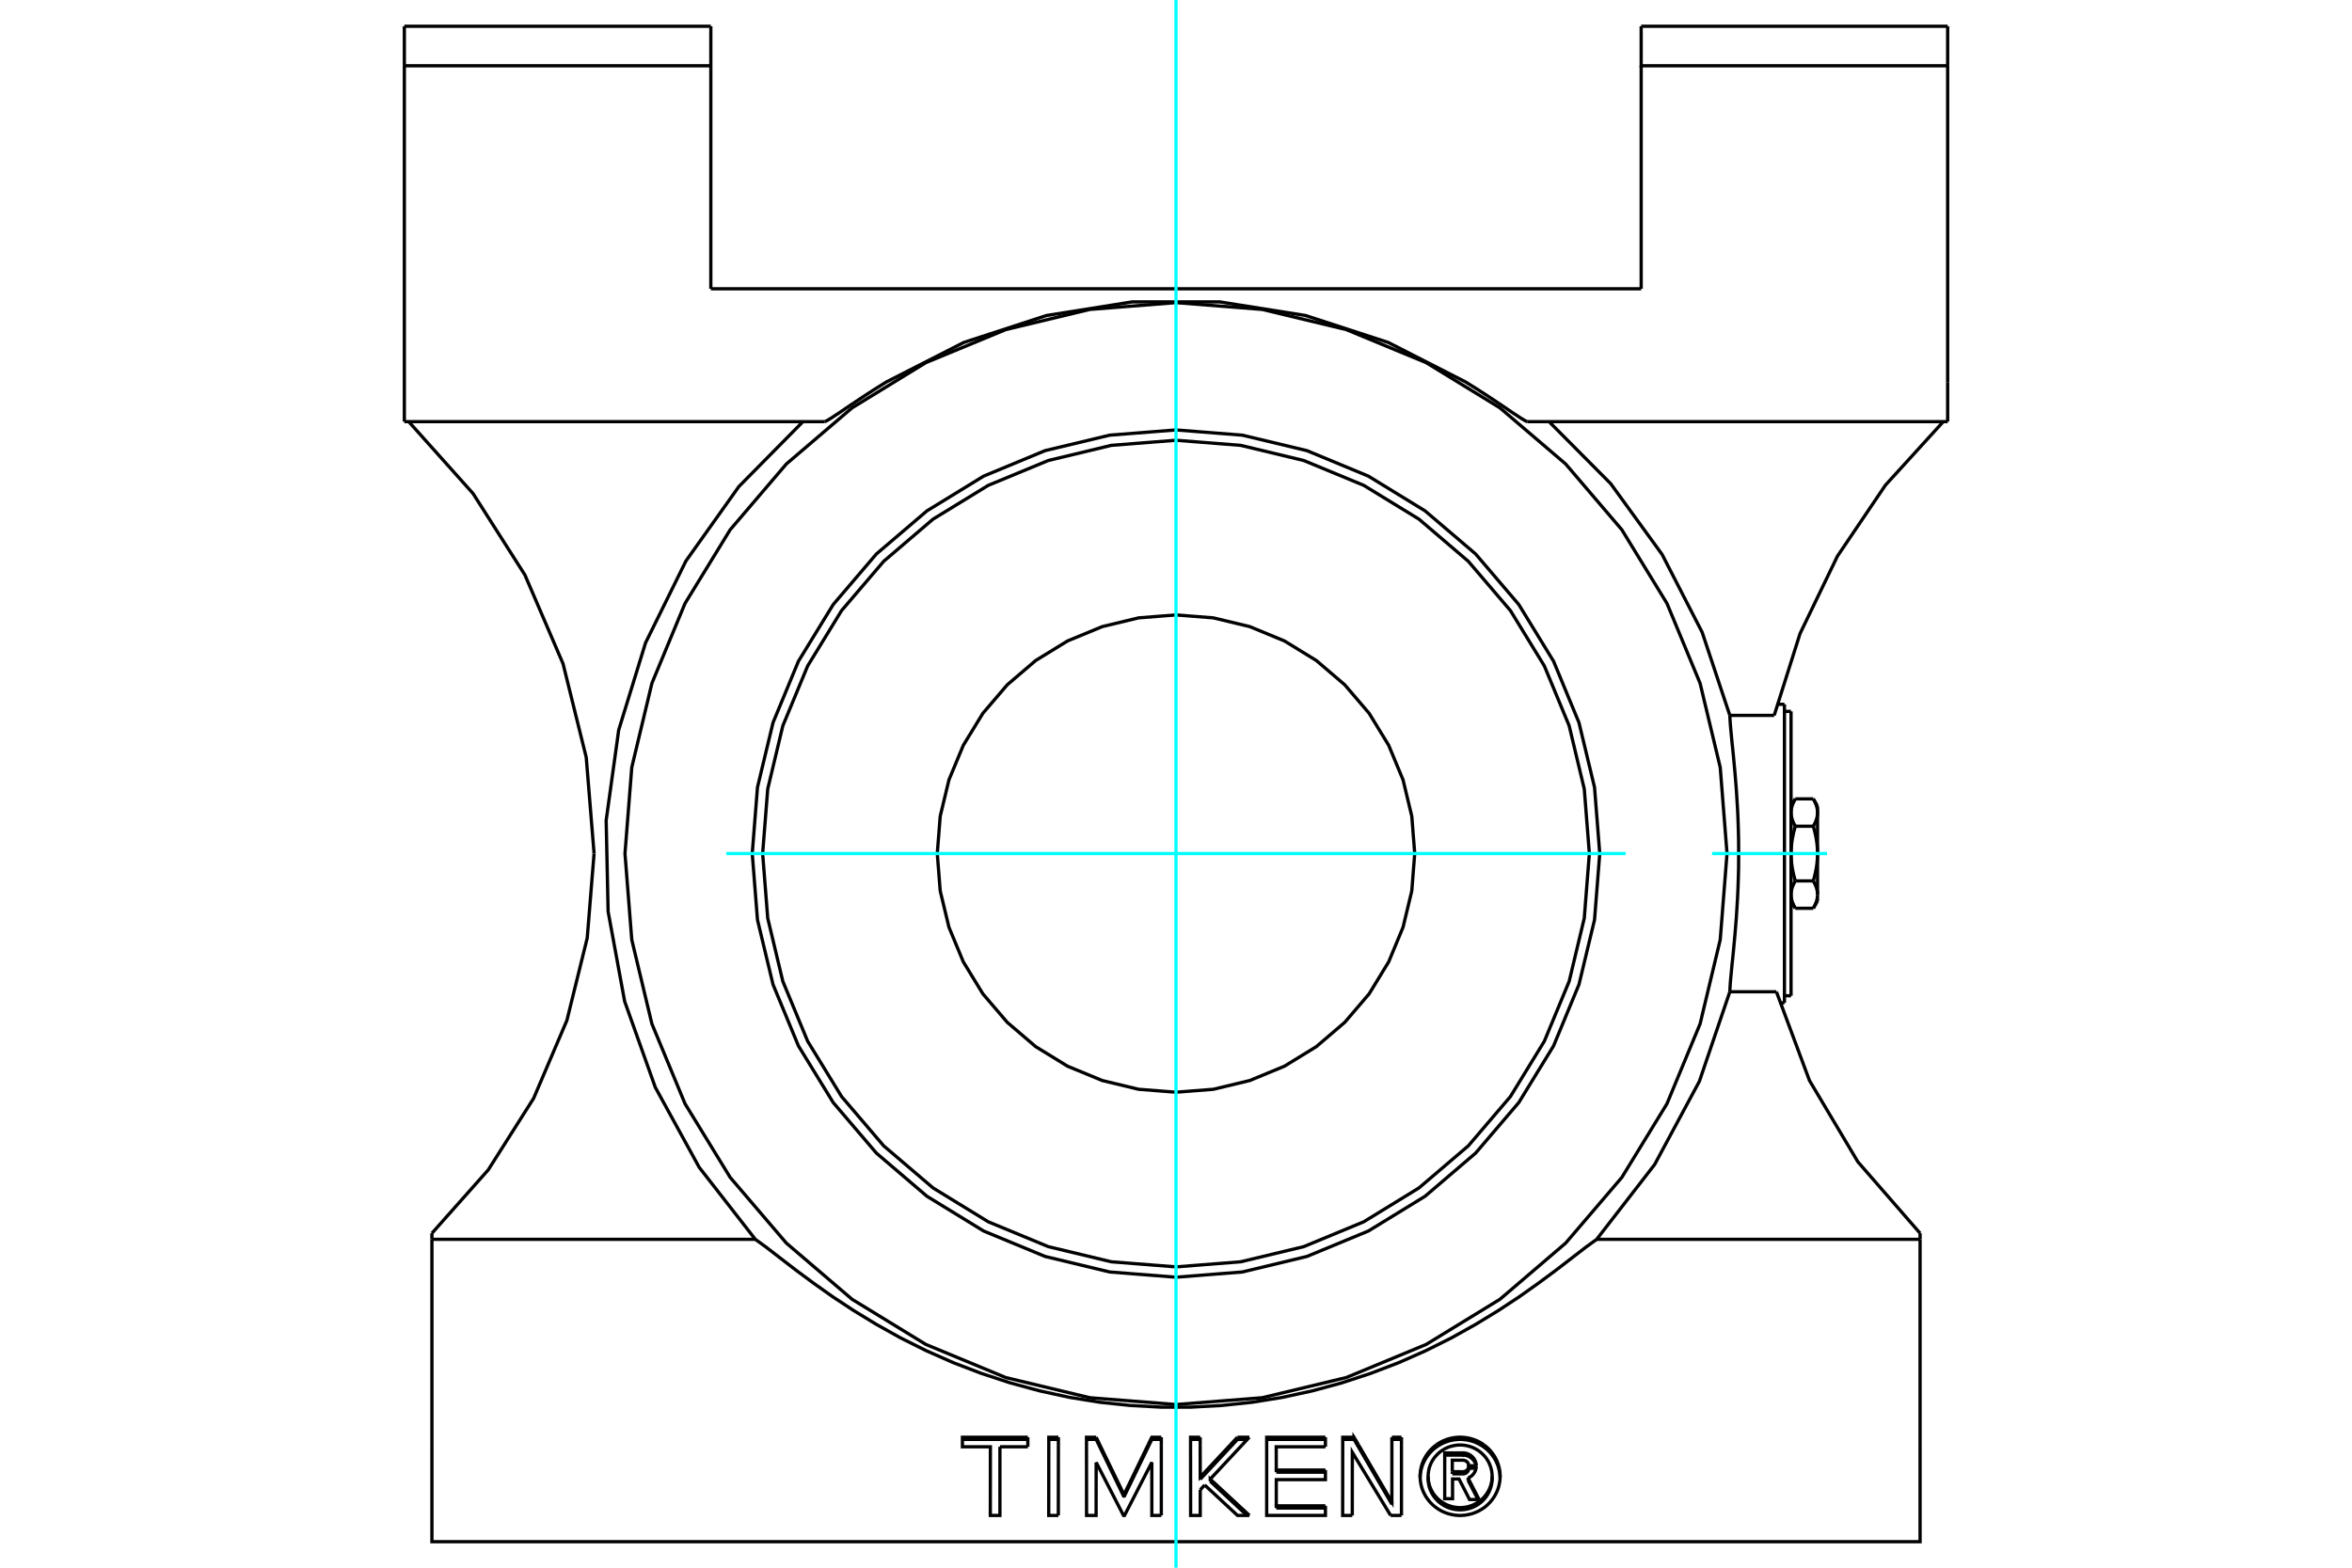 <?xml version="1.0" standalone="no"?>
<!DOCTYPE svg PUBLIC "-//W3C//DTD SVG 1.1//EN"
	"http://www.w3.org/Graphics/SVG/1.1/DTD/svg11.dtd">
<svg xmlns="http://www.w3.org/2000/svg" height="100%" width="100%" viewBox="0 0 36000 24000">
	<rect x="-1800" y="-1200" width="39600" height="26400" style="fill:#FFF"/>
	<g style="fill:none; fill-rule:evenodd" transform="matrix(1 0 0 1 0 0)">
		<g style="fill:none; stroke:#000; stroke-width:50; shape-rendering:geometricPrecision">
			<line x1="27313" y1="10782" x2="27313" y2="15353"/>
			<line x1="22229" y1="22530" x2="22391" y2="22531"/>
			<line x1="22229" y1="22564" x2="22229" y2="22530"/>
			<line x1="22229" y1="22564" x2="22391" y2="22564"/>
			<polyline points="22391,22531 22395,22530 22399,22530 22403,22530 22407,22529 22411,22528 22415,22527 22419,22526 22423,22525 22426,22524 22430,22522 22434,22520 22437,22518 22440,22516 22444,22514 22447,22512 22450,22509 22453,22507 22456,22504 22458,22501 22461,22498 22463,22495 22466,22492 22468,22489 22470,22485 22472,22482 22474,22478 22475,22475 22476,22471 22478,22467 22479,22463 22480,22460 22480,22456 22481,22452 22481,22448 22481,22444"/>
			<polyline points="22391,22564 22395,22564 22399,22564 22403,22564 22407,22563 22411,22562 22415,22561 22419,22560 22423,22559 22426,22557 22430,22556 22434,22554 22437,22552 22440,22550 22444,22548 22447,22546 22450,22543 22453,22541 22456,22538 22458,22535 22461,22532 22463,22529 22466,22526 22468,22522 22470,22519 22472,22516 22474,22512 22475,22508 22476,22505 22478,22501 22479,22497 22480,22494 22480,22490 22481,22486 22481,22482 22481,22478 22481,22444 22596,22444"/>
			<line x1="22481" y1="22478" x2="22592" y2="22478"/>
			<polyline points="22596,22444 22595,22451 22595,22458 22594,22464 22594,22471 22593,22477 22591,22484 22590,22490 22588,22497 22586,22503 22584,22509 22581,22516 22579,22522 22576,22528 22573,22534 22570,22540 22566,22546 22563,22551 22559,22557 22555,22562 22551,22567 22547,22573 22542,22578 22537,22582 22533,22587 22528,22592 22522,22596 22517,22600 22512,22604 22506,22608 22500,22612 22495,22615 22489,22618 22483,22621 22476,22624 22470,22627"/>
			<polyline points="22470,22661 22470,22627 22639,22956"/>
			<line x1="22470" y1="22661" x2="22622" y2="22956"/>
			<polyline points="22639,22956 22493,22956 22332,22642 22233,22642 22233,22944 22113,22944 22113,22243 22379,22243"/>
			<polyline points="22113,22277 22379,22277 22379,22243 22389,22243 22398,22243 22408,22243 22417,22244 22426,22246 22436,22248 22445,22250 22454,22252 22463,22255 22472,22259 22480,22263 22489,22267 22497,22272 22505,22277 22513,22282 22520,22288 22527,22294 22534,22300 22541,22307 22547,22313 22553,22321 22559,22328 22564,22336 22569,22344 22573,22352 22577,22360 22581,22369 22584,22377 22587,22386 22590,22395 22592,22404 22593,22413 22595,22423 22595,22432 22596,22441"/>
			<polyline points="22379,22277 22388,22277 22396,22277 22405,22277 22413,22278 22422,22279 22430,22280 22438,22282 22446,22284 22455,22286 22463,22289 22470,22292 22478,22296 22486,22299 22493,22303 22500,22307 22507,22312 22514,22317 22521,22322 22527,22327 22534,22333 22540,22339 22545,22345 22551,22351 22556,22358 22561,22365 22565,22372 22570,22379 22574,22386 22577,22394 22581,22401 22584,22409 22586,22417 22589,22425 22591,22433 22592,22441"/>
			<polyline points="22596,22441 22481,22441 22481,22437 22481,22433 22480,22429 22479,22425 22479,22421 22478,22418 22476,22414 22475,22410 22473,22407 22472,22403 22470,22399 22468,22396 22465,22393 22463,22390 22460,22386 22458,22383 22455,22381 22452,22378 22449,22375 22446,22373 22443,22370 22439,22368 22436,22366 22432,22364 22429,22363 22425,22361 22421,22360 22417,22358 22413,22357 22409,22357 22405,22356 22401,22355 22397,22355 22393,22355 22389,22355 22229,22355 22229,22530"/>
			<polyline points="20287,22505 20287,22652 19535,22652 19535,23053"/>
			<polyline points="19535,23087 19535,23053 20287,23053"/>
			<line x1="20287" y1="23087" x2="19535" y2="23087"/>
			<polyline points="20287,23053 20287,23200 19388,23200 19388,22119 19388,22003 20287,22003"/>
			<line x1="20287" y1="22036" x2="19388" y2="22036"/>
			<line x1="20287" y1="22119" x2="20287" y2="22149"/>
			<polyline points="20287,22003 20287,22006 20287,22009 20287,22013 20287,22016 20287,22019 20287,22023 20287,22026 20287,22029 20287,22032 20287,22036 20287,22039 20287,22042 20287,22046 20287,22049 20287,22052 20287,22056 20287,22059 20287,22062 20287,22066 20287,22069 20287,22072 20287,22076 20287,22079 20287,22082 20287,22086 20287,22089 20287,22092 20287,22096 20287,22099 20287,22102 20287,22106 20287,22109 20287,22112 20287,22116 20287,22119"/>
			<polyline points="20287,22149 19534,22149 19535,22505"/>
			<polyline points="19535,22538 19535,22505 20287,22505"/>
			<line x1="20287" y1="22538" x2="19535" y2="22538"/>
			<polyline points="16778,22387 16777,23200 16631,23200 16630,22119 16630,22116 16630,22112 16630,22109 16630,22106 16630,22102 16630,22099 16630,22096 16630,22092 16630,22089 16630,22086 16630,22082 16630,22079 16630,22076 16630,22072 16630,22069 16630,22066 16630,22062 16630,22059 16630,22056 16630,22052 16630,22049 16630,22046 16630,22042 16630,22039 16630,22036 16630,22032 16630,22029 16630,22026 16630,22023 16630,22019 16630,22016 16630,22013 16630,22009 16630,22006 16630,22003 16778,22003"/>
			<polyline points="16630,22036 16778,22036 16778,22003 16779,22006 16781,22009 16783,22013 16784,22016 16786,22019 16788,22023 16789,22026 16791,22029 16792,22032 16794,22036 16796,22039 16797,22042 16799,22046 16800,22049 16802,22052 16804,22056 16805,22059 16807,22062 16809,22066 16810,22069 16812,22072 16813,22076 16815,22079 16817,22082 16818,22086 16820,22089 16821,22092 16823,22096 16825,22099 16826,22102 16828,22106 16829,22109 16831,22112 16833,22116 16834,22119"/>
			<polyline points="16778,22036 17204,22916 17204,22882"/>
			<polyline points="16834,22119 17204,22882 17573,22119"/>
			<polyline points="17204,22916 17630,22036 17630,22003"/>
			<polyline points="17573,22119 17575,22116 17576,22112 17578,22109 17580,22106 17581,22102 17583,22099 17584,22096 17586,22092 17588,22089 17589,22086 17591,22082 17593,22079 17594,22076 17596,22072 17597,22069 17599,22066 17601,22062 17602,22059 17604,22056 17605,22052 17607,22049 17609,22046 17610,22042 17612,22039 17614,22036 17615,22032 17617,22029 17618,22026 17620,22023 17622,22019 17623,22016 17625,22013 17626,22009 17628,22006 17630,22003 17775,22003"/>
			<line x1="17630" y1="22036" x2="17775" y2="22036"/>
			<line x1="17775" y1="22119" x2="17775" y2="23200"/>
			<polyline points="17775,22003 17775,22006 17775,22009 17775,22013 17775,22016 17775,22019 17775,22023 17775,22026 17775,22029 17775,22032 17775,22036 17775,22039 17775,22042 17775,22046 17775,22049 17775,22052 17775,22056 17775,22059 17775,22062 17775,22066 17775,22069 17775,22072 17775,22076 17775,22079 17775,22082 17775,22086 17775,22089 17775,22092 17775,22096 17775,22099 17775,22102 17775,22106 17775,22109 17775,22112 17775,22116 17775,22119"/>
			<polyline points="17775,23200 17630,23200 17630,22387 17212,23200 17196,23200 16778,22387"/>
			<polyline points="15305,22149 15305,23200 15158,23200 15159,22149 14731,22149 14731,22119 14731,22003 15732,22003"/>
			<line x1="14731" y1="22036" x2="15732" y2="22036"/>
			<line x1="15732" y1="22119" x2="15732" y2="22149"/>
			<line x1="15732" y1="22003" x2="15732" y2="22119"/>
			<line x1="15732" y1="22149" x2="15305" y2="22149"/>
			<polyline points="16199,23200 16052,23200 16053,22119 16053,22116 16053,22112 16053,22109 16053,22106 16053,22102 16053,22099 16053,22096 16053,22092 16053,22089 16053,22086 16053,22082 16053,22079 16053,22076 16053,22072 16053,22069 16053,22066 16053,22062 16053,22059 16053,22056 16053,22052 16053,22049 16053,22046 16053,22042 16053,22039 16053,22036 16053,22032 16053,22029 16053,22026 16053,22023 16053,22019 16053,22016 16053,22013 16053,22009 16053,22006 16053,22003 16200,22003"/>
			<line x1="16053" y1="22036" x2="16200" y2="22036"/>
			<line x1="16200" y1="22119" x2="16199" y2="23200"/>
			<polyline points="16200,22003 16200,22006 16200,22009 16200,22013 16200,22016 16200,22019 16200,22023 16200,22026 16200,22029 16200,22032 16200,22036 16200,22039 16200,22042 16200,22046 16200,22049 16200,22052 16200,22056 16200,22059 16200,22062 16200,22066 16200,22069 16200,22072 16200,22076 16200,22079 16200,22082 16200,22086 16200,22089 16200,22092 16200,22096 16200,22099 16200,22102 16200,22106 16200,22109 16200,22112 16200,22116 16200,22119"/>
			<polyline points="18371,22808 18371,23200 18224,23200 18223,22119 18223,22116 18223,22112 18223,22109 18223,22106 18223,22102 18223,22099 18223,22096 18223,22092 18223,22089 18223,22086 18223,22082 18223,22079 18223,22076 18223,22072 18223,22069 18223,22066 18223,22062 18223,22059 18223,22056 18223,22052 18223,22049 18223,22046 18223,22042 18223,22039 18223,22036 18223,22032 18223,22029 18223,22026 18223,22023 18223,22019 18223,22016 18223,22013 18223,22009 18223,22006 18223,22003 18370,22003"/>
			<line x1="18223" y1="22036" x2="18370" y2="22036"/>
			<polyline points="18370,22003 18370,22006 18370,22009 18370,22013 18370,22016 18370,22019 18370,22023 18370,22026 18370,22029 18370,22032 18370,22036 18370,22039 18370,22042 18370,22046 18370,22049 18370,22052 18370,22056 18370,22059 18370,22062 18370,22066 18370,22069 18370,22072 18370,22076 18370,22079 18370,22082 18370,22086 18370,22089 18370,22092 18370,22096 18370,22099 18370,22102 18370,22106 18370,22109 18370,22112 18370,22116 18370,22119"/>
			<line x1="18371" y1="22646" x2="18371" y2="22613"/>
			<polyline points="18370,22119 18371,22613 18832,22119"/>
			<polyline points="18371,22646 18941,22036 18941,22003"/>
			<polyline points="18832,22119 18835,22116 18838,22112 18841,22109 18844,22106 18847,22102 18850,22099 18854,22096 18857,22092 18860,22089 18863,22086 18866,22082 18869,22079 18872,22076 18875,22072 18879,22069 18882,22066 18885,22062 18888,22059 18891,22056 18894,22052 18897,22049 18900,22046 18903,22042 18907,22039 18910,22036 18913,22032 18916,22029 18919,22026 18922,22023 18925,22019 18928,22016 18931,22013 18935,22009 18938,22006 18941,22003"/>
			<line x1="18439" y1="22734" x2="18371" y2="22808"/>
			<line x1="18941" y1="22003" x2="19123" y2="22003"/>
			<line x1="18941" y1="22036" x2="19092" y2="22036"/>
			<line x1="19014" y1="22119" x2="18524" y2="22644"/>
			<polyline points="19123,22003 19120,22006 19117,22009 19114,22013 19111,22016 19108,22019 19104,22023 19101,22026 19098,22029 19095,22032 19092,22036 19089,22039 19086,22042 19083,22046 19080,22049 19076,22052 19073,22056 19070,22059 19067,22062 19064,22066 19061,22069 19058,22072 19055,22076 19051,22079 19048,22082 19045,22086 19042,22089 19039,22092 19036,22096 19033,22099 19030,22102 19027,22106 19023,22109 19020,22112 19017,22116 19014,22119"/>
			<polyline points="18524,22677 18524,22644 19124,23200"/>
			<line x1="18524" y1="22677" x2="19087" y2="23200"/>
			<polyline points="19124,23200 18941,23200 18439,22734"/>
			<polyline points="20698,23200 20551,23200 20552,22119 20552,22116 20552,22112 20552,22109 20552,22106 20552,22102 20552,22099 20552,22096 20552,22092 20552,22089 20552,22086 20552,22082 20552,22079 20552,22076 20552,22072 20552,22069 20552,22066 20552,22062 20552,22059 20552,22056 20552,22052 20552,22049 20552,22046 20552,22042 20552,22039 20552,22036 20552,22032 20552,22029 20552,22026 20552,22023 20552,22019 20552,22016 20552,22013 20552,22009 20552,22006 20552,22003 20725,22003"/>
			<line x1="20725" y1="22036" x2="20552" y2="22036"/>
			<polyline points="20725,22036 20725,22003 20727,22006 20729,22009 20730,22013 20732,22016 20734,22019 20736,22023 20738,22026 20740,22029 20742,22032 20744,22036 20746,22039 20748,22042 20750,22046 20752,22049 20754,22052 20756,22056 20758,22059 20760,22062 20762,22066 20764,22069 20766,22072 20767,22076 20769,22079 20771,22082 20773,22086 20775,22089 20777,22092 20779,22096 20781,22099 20783,22102 20785,22106 20787,22109 20789,22112 20791,22116 20793,22119"/>
			<line x1="21304" y1="23028" x2="20725" y2="22036"/>
			<line x1="21304" y1="23028" x2="21304" y2="22994"/>
			<polyline points="20793,22119 21304,22994 21304,22119 21304,22116 21304,22112 21304,22109 21304,22106 21304,22102 21304,22099 21304,22096 21304,22092 21304,22089 21304,22086 21304,22082 21304,22079 21304,22076 21304,22072 21304,22069 21304,22066 21304,22062 21304,22059 21304,22056 21304,22052 21304,22049 21304,22046 21304,22042 21304,22039 21304,22036 21304,22032 21304,22029 21304,22026 21304,22023 21304,22019 21304,22016 21304,22013 21304,22009 21304,22006 21304,22003"/>
			<polyline points="21285,23200 20699,22234 20698,23200"/>
			<line x1="21304" y1="22003" x2="21451" y2="22003"/>
			<line x1="21451" y1="22036" x2="21304" y2="22036"/>
			<line x1="21451" y1="22119" x2="21451" y2="23200"/>
			<polyline points="21451,22003 21451,22006 21451,22009 21451,22013 21451,22016 21451,22019 21451,22023 21451,22026 21451,22029 21451,22032 21451,22036 21451,22039 21451,22042 21451,22046 21451,22049 21451,22052 21451,22056 21451,22059 21451,22062 21451,22066 21451,22069 21451,22072 21451,22076 21451,22079 21451,22082 21451,22086 21451,22089 21451,22092 21451,22096 21451,22099 21451,22102 21451,22106 21451,22109 21451,22112 21451,22116 21451,22119"/>
			<line x1="21451" y1="23200" x2="21285" y2="23200"/>
			<polyline points="21985,22119 22003,22106 22022,22094 22041,22083 22061,22072 22081,22062 22101,22053 22122,22045 22143,22037 22164,22030 22186,22024 22208,22018 22229,22014 22251,22010 22273,22007 22295,22005 22317,22003 22338,22002 22359,22002 22381,22003 22402,22005 22424,22007 22446,22010 22468,22014 22490,22018 22511,22024 22533,22030 22554,22037 22575,22045 22596,22053 22617,22062 22637,22072 22656,22083 22676,22094 22694,22106 22712,22119"/>
			<polyline points="21736,22601 21736,22585 21737,22569 21738,22553 21740,22537 21742,22521 21744,22506 21747,22490 21750,22474 21754,22458 21758,22443 21762,22428 21767,22412 21773,22397 21779,22382 21785,22367 21791,22353 21798,22338 21806,22324 21813,22310 21822,22296 21830,22282 21839,22269 21848,22256 21858,22243 21868,22230 21878,22218 21889,22205 21900,22194 21911,22182 21923,22171 21935,22160 21947,22149 21959,22139 21972,22129 21985,22119"/>
			<polyline points="22961,22601 22959,22655 22951,22708 22939,22761 22922,22812 22900,22861 22874,22909 22844,22953 22810,22995 22772,23034 22731,23070 22686,23101 22639,23129 22589,23152 22538,23171 22485,23185 22431,23195 22376,23200 22321,23200 22266,23195 22212,23185 22159,23171 22108,23152 22058,23129 22011,23101 21967,23070 21925,23034 21887,22995 21853,22953 21823,22909 21797,22861 21775,22812 21758,22761 21746,22708 21739,22655 21736,22601"/>
			<polyline points="22712,22119 22725,22129 22738,22139 22751,22149 22763,22160 22775,22171 22786,22182 22798,22194 22809,22205 22819,22218 22829,22230 22839,22243 22849,22256 22858,22269 22867,22282 22876,22296 22884,22310 22892,22324 22899,22338 22906,22353 22913,22367 22919,22382 22925,22397 22930,22412 22935,22428 22939,22443 22944,22458 22947,22474 22950,22490 22953,22506 22956,22521 22958,22537 22959,22553 22960,22569 22961,22585 22961,22601"/>
			<polyline points="22961,22618 22957,22565 22948,22513 22935,22462 22917,22412 22895,22364 22869,22318 22838,22275 22804,22234 22766,22196 22725,22162 22681,22132 22634,22105 22585,22082 22535,22064 22483,22050 22429,22041 22376,22036 22322,22036 22268,22041 22215,22050 22163,22064 22112,22082 22063,22105 22017,22132 21973,22162 21931,22196 21894,22234 21859,22275 21829,22318 21802,22364 21780,22412 21762,22462 21749,22513 21740,22565 21736,22618"/>
			<polyline points="22839,22601 22837,22558 22831,22516 22821,22474 22807,22433 22790,22393 22769,22355 22745,22319 22718,22286 22687,22255 22654,22226 22619,22201 22581,22179 22541,22160 22500,22145 22458,22134 22414,22126 22371,22122 22327,22122 22283,22126 22240,22134 22197,22145 22156,22160 22116,22179 22079,22201 22043,22226 22010,22255 21980,22286 21952,22319 21928,22355 21907,22393 21890,22433 21876,22474 21867,22516 21861,22558 21859,22601 21861,22644 21867,22687 21876,22729 21890,22770 21907,22809 21928,22847 21952,22883 21980,22917 22010,22948 22043,22976 22079,23001 22116,23023 22156,23042 22197,23057 22240,23069 22283,23076 22327,23080 22371,23080 22414,23076 22458,23069 22500,23057 22541,23042 22581,23023 22619,23001 22654,22976 22687,22948 22718,22917 22745,22883 22769,22847 22790,22809 22807,22770 22821,22729 22831,22687 22837,22644 22839,22601"/>
			<polyline points="21859,22635 21861,22678 21867,22721 21876,22763 21890,22804 21907,22843 21928,22881 21952,22917 21980,22950 22010,22982 22043,23010 22079,23035 22116,23057 22156,23076 22197,23091 22240,23102 22283,23110 22327,23114 22371,23114 22414,23110 22458,23102 22500,23091 22541,23076 22581,23057 22619,23035 22654,23010 22687,22982 22718,22950 22745,22917 22769,22881 22790,22843 22807,22804 22821,22763 22831,22721 22837,22678 22839,22635"/>
			<polyline points="6611,22119 6611,23602 29389,23602 29389,22119"/>
			<polyline points="24486,13067 24406,12053 24168,11063 23779,10123 23247,9255 22586,8481 21812,7821 20944,7289 20004,6899 19015,6662 18000,6582 16985,6662 15996,6899 15056,7289 14188,7821 13414,8481 12753,9255 12221,10123 11832,11063 11594,12053 11514,13067 11594,14082 11832,15072 12221,16012 12753,16879 13414,17653 14188,18314 15056,18846 15996,19235 16985,19473 18000,19553 19015,19473 20004,19235 20944,18846 21812,18314 22586,17653 23247,16879 23779,16012 24168,15072 24406,14082 24486,13067"/>
			<line x1="6611" y1="18973" x2="6611" y2="22119"/>
			<line x1="6611" y1="18973" x2="6611" y2="18880"/>
			<line x1="29389" y1="18880" x2="29389" y2="18973"/>
			<line x1="29389" y1="22119" x2="29389" y2="18973"/>
			<line x1="26477" y1="10952" x2="27156" y2="10952"/>
			<polyline points="26477,15183 26480,15118 26485,15044 26492,14961 26501,14871 26510,14773 26521,14670 26532,14560 26543,14441 26555,14315 26566,14181 26577,14042 26586,13897 26595,13749 26602,13598 26607,13445 26611,13293 26612,13142 26612,12993 26611,12842 26607,12689 26602,12537 26595,12386 26586,12238 26577,12093 26566,11954 26555,11820 26543,11694 26532,11575 26521,11465 26510,11362 26501,11264 26492,11173 26485,11090 26480,11016 26477,10952"/>
			<line x1="27190" y1="15183" x2="26477" y2="15183"/>
			<polyline points="27190,15183 27696,16542 28437,17787 29389,18880"/>
			<polyline points="26434,13067 26330,11748 26022,10461 25515,9238 24824,8110 23964,7103 22958,6244 21829,5552 20606,5046 19319,4737 18000,4633 16681,4737 15394,5046 14171,5552 13042,6244 12036,7103 11176,8110 10485,9238 9978,10461 9670,11748 9566,13067 9670,14387 9978,15674 10485,16897 11176,18025 12036,19031 13042,19891 14171,20582 15394,21089 16681,21398 18000,21502 19319,21398 20606,21089 21829,20582 22958,19891 23964,19031 24824,18025 25515,16897 26022,15674 26330,14387 26434,13067"/>
			<polyline points="26477,10952 26054,9681 25441,8489 24654,7405 23710,6455"/>
			<polyline points="23381,6455 23374,6454 23364,6450 23352,6444 23338,6437 23321,6427 23302,6415 23281,6403 23259,6388 23236,6373 23212,6357 23187,6341 23161,6324 23135,6306 23108,6288 23080,6269 23051,6249 23021,6229 22991,6208 22960,6188 22928,6167 22896,6145 22864,6124 22831,6102 22798,6080 22765,6058 22732,6037 22699,6015 22665,5994 22632,5972 22599,5951 22566,5930 22533,5910 22501,5890 22469,5870 22436,5849 21249,5243 19982,4830 18666,4621 17334,4621 16018,4830 14751,5243 13564,5849 13531,5870 13499,5890 13467,5910 13434,5930 13401,5951 13368,5972 13335,5994 13301,6015 13268,6037 13235,6058 13202,6080 13169,6102 13136,6124 13104,6145 13072,6167 13040,6188 13009,6208 12979,6229 12949,6249 12920,6269 12892,6288 12865,6306 12839,6324 12813,6341 12788,6357 12764,6373 12741,6388 12719,6403 12698,6415 12679,6427 12662,6437 12648,6444 12636,6450 12626,6454 12619,6455"/>
			<polyline points="12290,6455 11309,7449 10499,8588 9881,9841 9470,11176 9278,12560 9308,13956 9561,15330 10030,16646 10702,17871 11561,18973 11729,19095 11939,19257 12179,19442 12448,19641 12744,19851 13067,20064 13415,20276 13786,20483 14179,20679 14591,20861 15019,21025 15460,21170 15913,21293 16373,21393 16838,21468 17305,21517 17769,21542 18231,21542 18695,21517 19162,21468 19627,21393 20087,21293 20540,21170 20981,21025 21409,20861 21821,20679 22214,20483 22585,20276 22933,20064 23256,19851 23552,19641 23821,19442 24061,19257 24271,19095 24439,18973 25326,17828 26011,16554 26477,15183"/>
			<polyline points="29744,6455 28859,7427 28123,8516 27552,9699 27156,10952"/>
			<line x1="29389" y1="18973" x2="24439" y2="18973"/>
			<polyline points="9093,13067 8973,11595 8618,10161 8035,8803 7241,7556 6256,6455"/>
			<polyline points="6611,18880 7473,17910 8168,16814 8677,15621 8988,14361 9093,13067"/>
			<line x1="11561" y1="18973" x2="6611" y2="18973"/>
			<line x1="6189" y1="6455" x2="12619" y2="6455"/>
			<line x1="29811" y1="1007" x2="29811" y2="402"/>
			<line x1="29811" y1="5849" x2="29811" y2="1007"/>
			<line x1="29811" y1="6455" x2="29811" y2="5849"/>
			<line x1="23381" y1="6455" x2="29811" y2="6455"/>
			<polyline points="10880,4421 10880,1007 10880,402"/>
			<line x1="25120" y1="4421" x2="10880" y2="4421"/>
			<line x1="25120" y1="1007" x2="25120" y2="4421"/>
			<polyline points="25120,402 25120,1007 29811,1007"/>
			<line x1="25120" y1="402" x2="29811" y2="402"/>
			<line x1="6189" y1="402" x2="10880" y2="402"/>
			<line x1="6189" y1="1007" x2="6189" y2="402"/>
			<line x1="6189" y1="1007" x2="10880" y2="1007"/>
			<polyline points="6189,6455 6189,5849 6189,1007"/>
			<polyline points="24327,13067 24249,12078 24018,11112 23638,10195 23119,9348 22474,8593 21719,7948 20873,7430 19955,7050 18990,6818 18000,6740 17010,6818 16045,7050 15127,7430 14281,7948 13526,8593 12881,9348 12362,10195 11982,11112 11751,12078 11673,13067 11751,14057 11982,15023 12362,15940 12881,16787 13526,17542 14281,18186 15127,18705 16045,19085 17010,19317 18000,19395 18990,19317 19955,19085 20873,18705 21719,18186 22474,17542 23119,16787 23638,15940 24018,15023 24249,14057 24327,13067"/>
			<polyline points="21654,13067 21609,12496 21475,11938 21255,11409 20956,10920 20583,10484 20148,10112 19659,9812 19129,9593 18572,9459 18000,9414 17428,9459 16871,9593 16341,9812 15852,10112 15417,10484 15044,10920 14745,11409 14525,11938 14391,12496 14346,13067 14391,13639 14525,14196 14745,14726 15044,15215 15417,15651 15852,16023 16341,16323 16871,16542 17428,16676 18000,16721 18572,16676 19129,16542 19659,16323 20148,16023 20583,15651 20956,15215 21255,14726 21475,14196 21609,13639 21654,13067"/>
			<polyline points="27479,12649 27475,12662 27472,12675 27468,12688 27465,12701 27462,12714 27458,12726 27455,12739 27452,12751 27450,12764 27447,12776 27444,12788 27442,12800 27440,12812 27437,12824 27435,12836 27433,12848 27431,12860 27429,12871 27428,12883 27426,12895 27425,12906 27423,12918 27422,12930 27421,12941 27420,12953 27419,12964 27418,12976 27417,12987 27416,12999 27416,13010 27415,13021 27415,13033 27415,13044 27414,13056 27414,13067"/>
			<polyline points="27414,12439 27414,12445 27415,12451 27415,12456 27415,12462 27416,12468 27416,12474 27417,12479 27418,12485 27419,12491 27420,12496 27421,12502 27422,12508 27423,12514 27425,12520 27426,12525 27428,12531 27429,12537 27431,12543 27433,12549 27435,12555 27437,12561 27440,12567 27442,12573 27444,12579 27447,12585 27450,12591 27452,12597 27455,12603 27458,12610 27462,12616 27465,12622 27468,12629 27472,12635 27475,12642 27479,12649"/>
			<polyline points="27479,13486 27475,13493 27472,13499 27468,13506 27465,13512 27462,13519 27458,13525 27455,13531 27452,13538 27450,13544 27447,13550 27444,13556 27442,13562 27440,13568 27437,13574 27435,13580 27433,13586 27431,13592 27429,13598 27428,13604 27426,13609 27425,13615 27423,13621 27422,13627 27421,13633 27420,13638 27419,13644 27418,13650 27417,13656 27416,13661 27416,13667 27415,13673 27415,13678 27415,13684 27414,13690 27414,13696"/>
			<polyline points="27414,13067 27414,13079 27415,13090 27415,13102 27415,13113 27416,13125 27416,13136 27417,13148 27418,13159 27419,13171 27420,13182 27421,13194 27422,13205 27423,13217 27425,13228 27426,13240 27428,13252 27429,13263 27431,13275 27433,13287 27435,13299 27437,13311 27440,13323 27442,13335 27444,13347 27447,13359 27450,13371 27452,13384 27455,13396 27458,13409 27462,13421 27465,13434 27468,13447 27472,13460 27475,13473 27479,13486"/>
			<polyline points="27479,12230 27475,12236 27472,12243 27468,12249 27465,12256 27462,12262 27458,12268 27455,12275 27452,12281 27450,12287 27447,12293 27444,12299 27442,12305 27440,12311 27437,12317 27435,12323 27433,12329 27431,12335 27429,12341 27428,12347 27426,12353 27425,12359 27423,12364 27422,12370 27421,12376 27420,12382 27419,12387 27418,12393 27417,12399 27416,12405 27416,12410 27415,12416 27415,12422 27415,12428 27414,12433 27414,12439"/>
			<polyline points="27414,13696 27414,13701 27415,13707 27415,13713 27415,13719 27416,13724 27416,13730 27417,13736 27418,13742 27419,13747 27420,13753 27421,13759 27422,13765 27423,13770 27425,13776 27426,13782 27428,13788 27429,13794 27431,13800 27433,13805 27435,13811 27437,13817 27440,13823 27442,13829 27444,13835 27447,13842 27450,13848 27452,13854 27455,13860 27458,13866 27462,13873 27465,13879 27468,13885 27472,13892 27475,13899 27479,13905"/>
			<line x1="27479" y1="12230" x2="27755" y2="12230"/>
			<polyline points="27479,12649 27755,12649 27758,12642 27762,12635 27765,12629 27769,12622 27772,12616 27775,12610 27778,12603 27781,12597 27784,12591 27787,12585 27789,12579 27792,12573 27794,12567 27796,12561 27799,12555 27801,12549 27803,12543 27804,12537 27806,12531 27808,12525 27809,12520 27811,12514 27812,12508 27813,12502 27814,12496 27815,12491 27816,12485 27817,12479 27817,12474 27818,12468 27819,12462 27819,12456 27819,12451 27819,12445 27819,12439 27819,12433 27819,12428 27819,12422 27819,12416 27818,12410 27817,12405 27817,12399 27816,12393 27815,12387 27814,12382 27813,12376 27812,12370 27811,12364 27809,12359 27808,12353 27806,12347 27804,12341 27803,12335 27801,12329 27799,12323 27796,12317 27794,12311 27792,12305 27789,12299 27787,12293 27784,12287 27781,12281 27778,12275 27775,12268 27772,12262 27769,12256 27765,12249 27762,12243 27758,12236 27755,12230"/>
			<polyline points="27755,13905 27758,13899 27762,13892 27765,13885 27769,13879 27772,13873 27775,13866 27778,13860 27781,13854 27784,13848 27787,13842 27789,13835 27792,13829 27794,13823 27796,13817 27799,13811 27801,13805 27803,13800 27804,13794 27806,13788 27808,13782 27809,13776 27811,13770 27812,13765 27813,13759 27814,13753 27815,13747 27816,13742 27817,13736 27817,13730 27818,13724 27819,13719 27819,13713 27819,13707 27819,13701 27819,13696 27819,13793"/>
			<polyline points="27755,13486 27758,13473 27762,13460 27765,13447 27769,13434 27772,13421 27775,13409 27778,13396 27781,13384 27784,13371 27787,13359 27789,13347 27792,13335 27794,13323 27796,13311 27799,13299 27801,13287 27803,13275 27804,13263 27806,13252 27808,13240 27809,13228 27811,13217 27812,13205 27813,13194 27814,13182 27815,13171 27816,13159 27817,13148 27817,13136 27818,13125 27819,13113 27819,13102 27819,13090 27819,13079 27819,13067"/>
			<polyline points="27819,13696 27819,13690 27819,13684 27819,13678 27819,13673 27818,13667 27817,13661 27817,13656 27816,13650 27815,13644 27814,13638 27813,13633 27812,13627 27811,13621 27809,13615 27808,13609 27806,13604 27804,13598 27803,13592 27801,13586 27799,13580 27796,13574 27794,13568 27792,13562 27789,13556 27787,13550 27784,13544 27781,13538 27778,13531 27775,13525 27772,13519 27769,13512 27765,13506 27762,13499 27758,13493 27755,13486"/>
			<line x1="27819" y1="13067" x2="27819" y2="13696"/>
			<polyline points="27819,13067 27819,13056 27819,13044 27819,13033 27819,13021 27818,13010 27817,12999 27817,12987 27816,12976 27815,12964 27814,12953 27813,12941 27812,12930 27811,12918 27809,12906 27808,12895 27806,12883 27804,12871 27803,12860 27801,12848 27799,12836 27796,12824 27794,12812 27792,12800 27789,12788 27787,12776 27784,12764 27781,12751 27778,12739 27775,12726 27772,12714 27769,12701 27765,12688 27762,12675 27758,12662 27755,12649"/>
			<line x1="27819" y1="12439" x2="27819" y2="13067"/>
			<line x1="27819" y1="12342" x2="27819" y2="12439"/>
			<line x1="27479" y1="13905" x2="27755" y2="13905"/>
			<line x1="27479" y1="13486" x2="27755" y2="13486"/>
			<line x1="27414" y1="10891" x2="27414" y2="15244"/>
			<line x1="21859" y1="22601" x2="21859" y2="22635"/>
			<line x1="22839" y1="22635" x2="22839" y2="22601"/>
			<line x1="27238" y1="15353" x2="27313" y2="15353"/>
			<line x1="27313" y1="10782" x2="27198" y2="10782"/>
			<line x1="27479" y1="12230" x2="27414" y2="12342"/>
			<line x1="27415" y1="13795" x2="27479" y2="13905"/>
			<line x1="27755" y1="13905" x2="27819" y2="13793"/>
			<line x1="27819" y1="12342" x2="27755" y2="12230"/>
			<line x1="27313" y1="15244" x2="27414" y2="15244"/>
			<line x1="27414" y1="10891" x2="27313" y2="10891"/>
		</g>
		<g style="fill:none; stroke:#0FF; stroke-width:50; shape-rendering:geometricPrecision">
			<line x1="18000" y1="24000" x2="18000" y2="0"/>
			<line x1="11116" y1="13067" x2="24884" y2="13067"/>
			<line x1="26205" y1="13067" x2="27966" y2="13067"/>
		</g>
	</g>
</svg>
